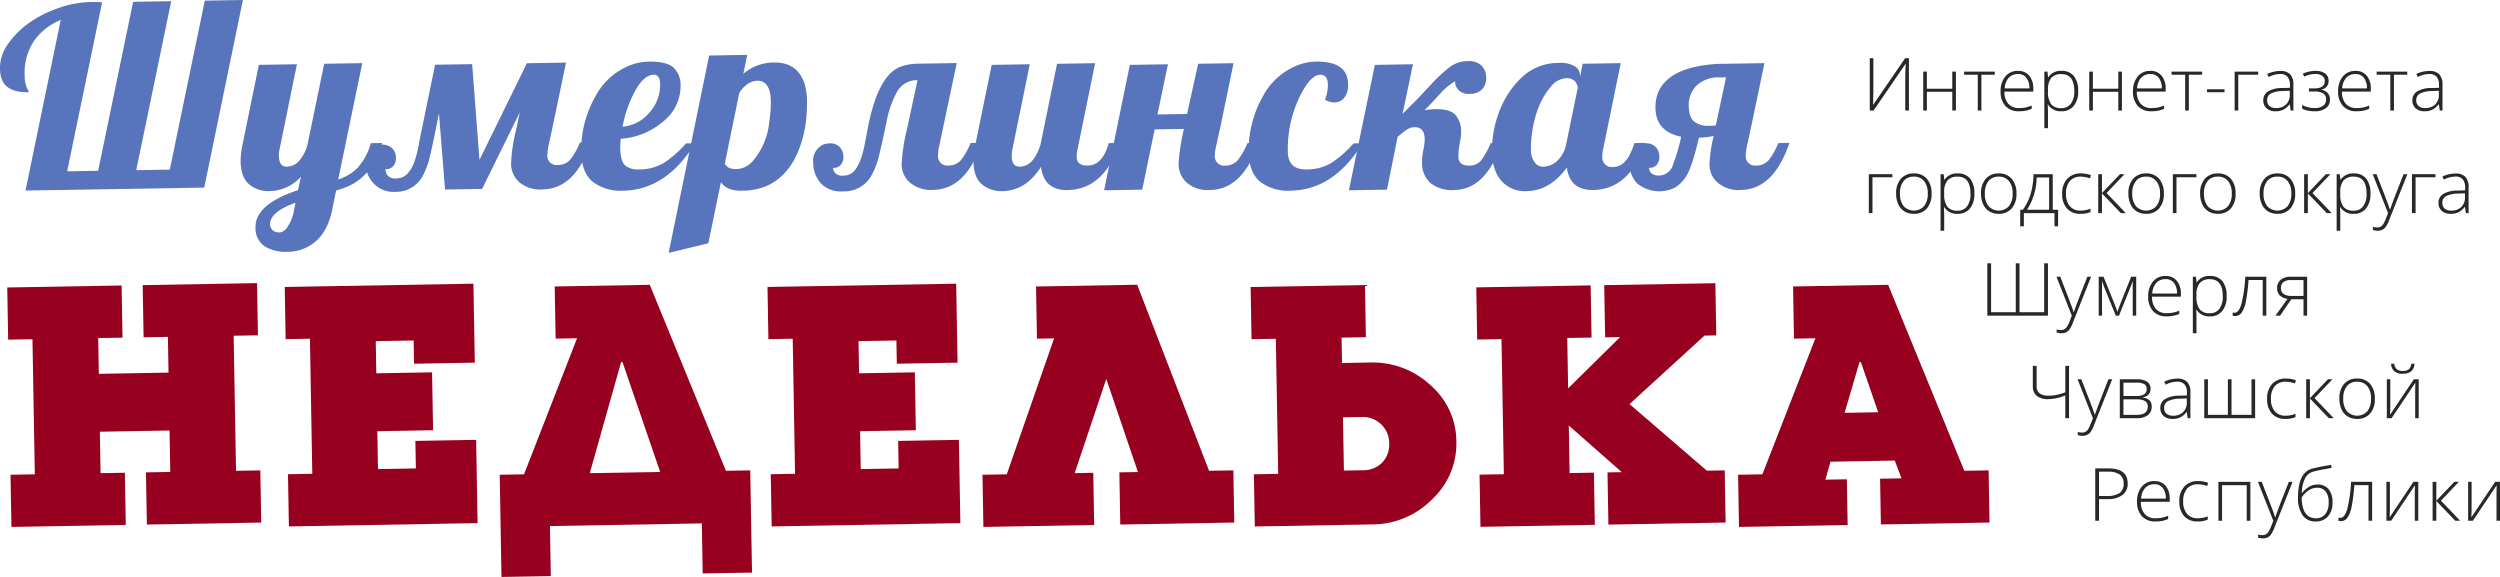 <svg id="Слой_1" data-name="Слой 1" xmlns="http://www.w3.org/2000/svg" viewBox="0 0 530.246 122.371">
  <defs>
    <style>
      .cls-1 {
        fill: #5774bc;
      }

      .cls-2 {
        fill: #98001f;
      }

      .cls-3 {
        fill: #282828;
      }
    </style>
  </defs>
  <title>logo</title>
  <g>
    <path class="cls-1" d="M351.458,277.785l7.469-36.178a12.655,12.655,0,0,0-5.711,4.52,12.123,12.123,0,0,0-1.935,7.228,6.322,6.322,0,0,0,.745,3.223,0.802,0.802,0,0,1,.116.36q-4.546.075-5.665-2.625a6.728,6.728,0,0,1-.428-2.426,8.604,8.604,0,0,1,1.686-5.153q3.495-5.104,10.709-7.656a22.009,22.009,0,0,1,7.018-1.281q1.151-.019,2.248.066l-7.42,35.841,6.574-.108,7.42-35.841,8.08-.133-7.42,35.841,7.122-.117,7.42-35.841,8.08-.133-8.197,39.788Z" transform="translate(-346.047 -237.372)"/>
    <path class="cls-1" d="M405.197,270.415q0.043,2.329,1.646,2.302a3.533,3.533,0,0,0,2.702-1.287,9.294,9.294,0,0,0,1.668-3.133l3.596-17.401,8.08-.133-5.106,24.673a10.175,10.175,0,0,0,4.159-2.515,13.297,13.297,0,0,0,2.768-5.183l2.355-.039q-2.01,6.866-7.065,9.124a17.046,17.046,0,0,1-2.668.95l-0.778,3.843q-0.974,5.115-4.137,7.419a9.135,9.135,0,0,1-5.365,1.745,8.444,8.444,0,0,1-4.899-1.188,4.598,4.598,0,0,1-1.91-4.032q-0.089-4.838,9.006-7.861l0.632-2.857a9.159,9.159,0,0,1-6.684,3.061,6.355,6.355,0,0,1-4.3-1.43q-1.753-1.472-1.815-4.81a16.183,16.183,0,0,1,.374-3.475l3.493-17.062,8.08-.133-3.694,18.075A5.651,5.651,0,0,0,405.197,270.415Zm3.527,9.959q-5.444,1.953-5.395,4.593a1.678,1.678,0,0,0,1.097,1.561,2.705,2.705,0,0,0,1.044.138,2.387,2.387,0,0,0,1.568-1.178,9.114,9.114,0,0,0,1.386-3.582Z" transform="translate(-346.047 -237.372)"/>
    <path class="cls-1" d="M471.404,267.566q-3.352,9.865-10.254,9.979a6.93,6.93,0,0,1-4.96-1.523,5.278,5.278,0,0,1-1.743-3.88,34.13,34.13,0,0,1,1.046-7.161l0.807-3.792-8.002,16.257-7.861.13-1.285-16.156-0.678,3.35q-0.626,3.194-1.211,5.649a17.095,17.095,0,0,1-1.486,4.127,6.381,6.381,0,0,1-5.881,3.514,5.74,5.74,0,0,1-4.609-1.788,5.957,5.957,0,0,1-1.662-3.933,4.749,4.749,0,0,1,.859-3.198,3.014,3.014,0,0,1,2.377-1.101,3.211,3.211,0,0,1,2.301.726,2.685,2.685,0,0,1,.846,2.031,2.397,2.397,0,0,1-.65,1.9,1.917,1.917,0,0,1-1.552.53,2.145,2.145,0,0,0,.407,1.3,2.056,2.056,0,0,0,1.89.681,3.159,3.159,0,0,0,2.338-.97,7.09,7.09,0,0,0,1.461-2.47,21.373,21.373,0,0,0,.922-3.471q0.361-1.947.789-3.999l2.715-13.193,7.861-.13,1.553,20.318,10.06-20.51,8.3-.137q-2.995,14.388-3.488,16.609a16.134,16.134,0,0,0-.48,2.92,1.98,1.98,0,0,0,2.287,2.188,3.312,3.312,0,0,0,2.688-1.287,14.781,14.781,0,0,0,1.936-3.474Z" transform="translate(-346.047 -237.372)"/>
    <path class="cls-1" d="M493.474,267.753q-6.12,9.911-15.24,10.061a9.774,9.774,0,0,1-6.418-1.848q-2.419-1.915-2.502-6.417a23.169,23.169,0,0,1,3.043-11.775,14.097,14.097,0,0,1,6.679-6.27,11.218,11.218,0,0,1,4.583-1.059q3.889-.064,5.312,1.297a4.967,4.967,0,0,1,1.465,3.664,9.613,9.613,0,0,1-3.719,7.762,15.297,15.297,0,0,1-8.975,3.629q-0.11,1.504-.098,2.124,0.05,2.717,1.079,3.567a4.259,4.259,0,0,0,2.865.82,10.174,10.174,0,0,0,5.412-1.448,23.372,23.372,0,0,0,4.596-4.075Zm-7.412-12.638q-0.036-1.915-1.432-1.892-2.054.086-3.909,3.494a25.458,25.458,0,0,0-2.628,7.536,8.293,8.293,0,0,0,5.631-2.94A8.75,8.75,0,0,0,486.062,255.115Z" transform="translate(-346.047 -237.372)"/>
    <path class="cls-1" d="M498.954,276l-2.665,12.959-8.428,2.054,8.597-41.865,8.08-.133-0.83,4a10.032,10.032,0,0,1,6.504-2.385q4.848-.081,6.409,4.294a11.957,11.957,0,0,1,.588,3.678,33.527,33.527,0,0,1-.183,4.17,25.158,25.158,0,0,1-.814,4.181,21.691,21.691,0,0,1-1.583,4.025,13.744,13.744,0,0,1-2.498,3.445,11.568,11.568,0,0,1-3.586,2.427,13.551,13.551,0,0,1-5.215.966Q500.194,277.869,498.954,276ZM509.542,258.846q-0.081-4.399-2.903-4.353a3.865,3.865,0,0,0-2.001.68,5.646,5.646,0,0,0-1.813,1.997l-3.04,14.881q0.516,1.208,2.419,1.177a4.703,4.703,0,0,0,3.382-1.557,14.797,14.797,0,0,0,3.624-8.498A26.258,26.258,0,0,0,509.542,258.846Z" transform="translate(-346.047 -237.372)"/>
    <path class="cls-1" d="M554.267,267.666q-3.352,9.865-10.255,9.979a6.904,6.904,0,0,1-4.947-1.536,5.055,5.055,0,0,1-1.782-3.75,38.057,38.057,0,0,1,1.096-7.434l2.271-10.546a4.799,4.799,0,0,0-4.246,2.296,20.884,20.884,0,0,0-2.355,6.716q-0.931,4.468-1.543,6.923a17.011,17.011,0,0,1-1.54,4.128,6.612,6.612,0,0,1-6.154,3.518,5.832,5.832,0,0,1-4.648-1.684,6.523,6.523,0,0,1-1.63-4.438,3.705,3.705,0,0,1,1.959-3.72,3.876,3.876,0,0,1,1.692-.339,2.655,2.655,0,0,1,1.89.732,2.688,2.688,0,0,1,.846,2.031,2.398,2.398,0,0,1-.65,1.9,1.917,1.917,0,0,1-1.552.53,2.05,2.05,0,0,0,.472,1.105,2.111,2.111,0,0,0,1.764.541,2.934,2.934,0,0,0,2.162-.89q1.479-1.5,2.308-5.603l0.749-3.92q2.205-11.114,7.052-12.748a11.179,11.179,0,0,1,3.469-.575l8.272-.136-3.653,17.298a11.077,11.077,0,0,0-.315,2.231,1.98,1.98,0,0,0,2.287,2.188,3.328,3.328,0,0,0,2.689-1.273,15.072,15.072,0,0,0,1.936-3.487Z" transform="translate(-346.047 -237.372)"/>
    <path class="cls-1" d="M583.568,267.69q-3.38,9.866-11.076,9.992-5.012.083-5.653-4.928-3.194,5.075-8.207,5.157a6.355,6.355,0,0,1-4.3-1.43q-1.753-1.472-1.815-4.81a16.183,16.183,0,0,1,.374-3.475l3.493-17.062L564.464,251,560.77,269.075a7.784,7.784,0,0,0-.136,1.503q0.04,2.174,1.711,2.146,2.959-.048,4.405-4.757l3.494-17.062,8.08-.133-3.694,18.075a7.065,7.065,0,0,0-.212,1.867q0.033,1.811,2.334,1.773,3.149-.052,4.46-4.758Z" transform="translate(-346.047 -237.372)"/>
    <path class="cls-1" d="M596.019,272.162a42.775,42.775,0,0,1,1.15-7.447l-6.218.103-2.641,12.778-8.08.133,5.454-26.594,8.08-.133-2.214,10.648,6.272-.104,2.351-10.651,7.505-.124-2.715,13.193-0.911,4.104a10.35,10.35,0,0,0-.342,2.231,1.98,1.98,0,0,0,2.287,2.188,3.314,3.314,0,0,0,2.689-1.287,14.8,14.8,0,0,0,1.936-3.474l2.355-.039q-3.352,9.865-10.254,9.979a6.828,6.828,0,0,1-4.933-1.523A5.352,5.352,0,0,1,596.019,272.162Z" transform="translate(-346.047 -237.372)"/>
    <path class="cls-1" d="M625.139,250.445q6.738-.111,6.827,4.702a4.242,4.242,0,0,1-.822,2.977,2.631,2.631,0,0,1-1.954.977,3.984,3.984,0,0,1-2.121-.586,8.48,8.48,0,0,0,.627-3.142q-0.04-2.174-1.643-2.147-1.602.026-3.332,2.799a24.795,24.795,0,0,0-3.328,9.709,24.465,24.465,0,0,0-.204,3.808q0.071,3.83,3.933,3.766a10.174,10.174,0,0,0,5.412-1.448,23.372,23.372,0,0,0,4.596-4.075l1.918-.032q-6.12,9.911-15.24,10.061a9.774,9.774,0,0,1-6.418-1.848q-2.419-1.915-2.502-6.417A23.217,23.217,0,0,1,613.931,257.748a14.157,14.157,0,0,1,6.652-6.244A11.158,11.158,0,0,1,625.139,250.445Z" transform="translate(-346.047 -237.372)"/>
    <path class="cls-1" d="M648.165,260.767a14.533,14.533,0,0,1,2.352-.246q3.041-.051,4.215,1.211a5.268,5.268,0,0,1,1.217,3.617,7.145,7.145,0,0,1-.086,1.244l-0.223,1.272a17.181,17.181,0,0,0-.279,2.696q0.036,1.967,2.283,1.93A3.194,3.194,0,0,0,660.238,271.335a16.886,16.886,0,0,0,1.974-3.604l2.356-.039q-3.352,9.866-10.036,9.975a7.162,7.162,0,0,1-5.124-1.507,5.646,5.646,0,0,1-1.75-4.254,12.031,12.031,0,0,1,.278-2.735,10.629,10.629,0,0,0,.286-2.321q-0.047-2.536-2.183-2.5a3.318,3.318,0,0,0-1.959.757l-1.593,1.269-2.259,11.218-8.08.133,5.509-26.595,8.08-.133L643.522,261.542l3.442-3.473,2.634-2.813a31.583,31.583,0,0,1,4.148-3.821,6.316,6.316,0,0,1,3.556-1.094,3.916,3.916,0,0,1,2.976.948,3.541,3.541,0,0,1,.992,2.52,3.39,3.39,0,0,1-.858,2.486,3.494,3.494,0,0,1-2.612.975,2.892,2.892,0,0,1-2.427-.84,2.679,2.679,0,0,1-.682-1.309l-0.009-.518a12.774,12.774,0,0,0-2.808,2.247l-2.041,2.208Q649.053,259.898,648.165,260.767Z" transform="translate(-346.047 -237.372)"/>
    <path class="cls-1" d="M695.047,267.68q-3.38,9.866-11.076,9.992-4.958.082-5.595-4.773-3.581,4.926-8.47,5.005a6.572,6.572,0,0,1-6.726-4.418,10.252,10.252,0,0,1-.698-3.703,22.944,22.944,0,0,1,.307-4.172,23.359,23.359,0,0,1,1.101-4.172,19.424,19.424,0,0,1,4.873-7.612,11.229,11.229,0,0,1,7.806-3.105,6.125,6.125,0,0,1,3.493.706,2.294,2.294,0,0,1,1.104,1.91l0.007,0.388,0.55-2.83,8.08-.133-3.694,18.075a6.526,6.526,0,0,0-.215,1.712,2.028,2.028,0,0,0,2.343,2.239q2.985-.049,4.454-5.069ZM680.693,255.959a2.566,2.566,0,0,0-.502-1.247,2.256,2.256,0,0,0-2.055-.729,4.215,4.215,0,0,0-3.011,1.628q-3.49,3.863-4.263,10.993a18.297,18.297,0,0,0-.095,2.305,4.274,4.274,0,0,0,1.101,3.269,2.11,2.11,0,0,0,1.517.544,4.389,4.389,0,0,0,3.017-1.305,6.577,6.577,0,0,0,1.827-3.459Z" transform="translate(-346.047 -237.372)"/>
    <path class="cls-1" d="M702.624,266.376q-5.363-1.076-5.455-6.07-0.119-6.417,7.596-8.563a28.706,28.706,0,0,1,6.999-.84l8.519-.141q-2.995,14.389-3.488,16.609a16.134,16.134,0,0,0-.48,2.92,1.981,1.981,0,0,0,2.287,2.188,3.33,3.33,0,0,0,2.689-1.274,15.1,15.1,0,0,0,1.936-3.487l2.355-.039q-3.352,9.865-10.254,9.979a6.845,6.845,0,0,1-4.947-1.536,5.024,5.024,0,0,1-1.753-3.686,28.535,28.535,0,0,1,.899-6.227,15.839,15.839,0,0,1-3.144.362q-1.448,6.185-2.592,8.002a7.427,7.427,0,0,1-2.473,2.577,7.434,7.434,0,0,1-8.003-.852,6.239,6.239,0,0,1-1.712-4.437,3.738,3.738,0,0,1,1.958-3.759,3.876,3.876,0,0,1,1.692-.339,2.655,2.655,0,0,1,1.89.732,2.688,2.688,0,0,1,.846,2.031,2.398,2.398,0,0,1-.65,1.9,1.917,1.917,0,0,1-1.552.53q0.195,1.679,2.195,1.646a3.113,3.113,0,0,0,2.903-2.299A41.352,41.352,0,0,0,702.624,266.376Zm9.521-12.606-1.342.022a6.704,6.704,0,0,0-4.981,1.791,5.798,5.798,0,0,0-1.593,4.258q0.047,2.523,1.241,3.383a4.676,4.676,0,0,0,2.892.833l0.876-.015a2.446,2.446,0,0,0,.738-0.116Z" transform="translate(-346.047 -237.372)"/>
  </g>
  <g>
    <path class="cls-2" d="M347.584,298.345l24.255-.423,0.193,11.067-5.154.09,0.132,7.58,14.781-.258-0.132-7.58-5.154.09-0.193-11.066,24.255-.424,0.193,11.067-5.154.09L396.106,337.229l5.154-.09,0.193,11.067-24.255.423L377.004,337.562l5.154-.09-0.153-8.792-14.781.258,0.154,8.793,5.154-.09,0.193,11.067-24.255.423-0.193-11.067,5.154-.09-0.5-28.652-5.154.09Z" transform="translate(-346.047 -237.372)"/>
    <path class="cls-2" d="M406.437,298.237l40.021-.698,0.292,16.751-12.886.225-0.086-4.927-8.035.14,0.119,6.822,11.825-.206,0.214,12.279-11.825.206,0.14,8.035,8.035-.14-0.102-5.836,12.886-.225,0.308,17.661-40.021.699-0.193-11.067,5.154-.09-0.5-28.652-5.154.09Z" transform="translate(-346.047 -237.372)"/>
    <path class="cls-2" d="M463.698,298.131l20.163-.352,16.156,39.448,5.154-.09,0.378,21.678-10.46.183-0.186-10.612-32.214.562,0.185,10.612-10.46.183-0.378-21.678,5.154-.09L468.439,309.118l-4.548.079Zm22.372,39.34-7.989-23.29-0.303.005-6.64,23.545Z" transform="translate(-346.047 -237.372)"/>
    <path class="cls-2" d="M508.832,298.237l40.021-.698,0.292,16.751-12.886.225-0.086-4.927-8.035.14,0.119,6.822,11.825-.206,0.214,12.279-11.825.206,0.14,8.035,8.035-.14-0.102-5.836,12.886-.225,0.308,17.661-40.021.699-0.193-11.067,5.154-.09-0.5-28.652-5.154.09Z" transform="translate(-346.047 -237.372)"/>
    <path class="cls-2" d="M565.79,298.137l21.451-.375,15.247,39.464,5.154-.09,0.193,11.067-24.18.422-0.193-11.066,3.941-.069-6.714-19.748-6.703,19.982,3.941-.069,0.193,11.066-23.498.41-0.193-11.066,5.154-.09,10.036-28.835-3.638.063Z" transform="translate(-346.047 -237.372)"/>
    <path class="cls-2" d="M611.302,298.249l24.255-.423,0.193,11.067-5.154.09,0.094,5.382,5.912-.104a18.029,18.029,0,0,1,12.783,4.743,15.888,15.888,0,0,1,5.555,11.997,16.189,16.189,0,0,1-5.169,12.297,17.844,17.844,0,0,1-12.57,5.3l-25.013.437-0.193-11.067,5.154-.09-0.5-28.652-5.154.09Zm19.589,27.636,0.197,11.294,4.093-.071a5.591,5.591,0,0,0,3.991-1.586,5.483,5.483,0,0,0,1.519-4.197,5.565,5.565,0,0,0-5.707-5.511Z" transform="translate(-346.047 -237.372)"/>
    <path class="cls-2" d="M712.049,348.201l-24.862.434-0.193-11.067,3.032-.053L678.783,327.627l0.176,10.082,5.154-.09,0.193,11.067-24.255.423-0.193-11.067,5.154-.09-0.5-28.652-5.154.09L659.165,298.323l24.255-.423,0.193,11.067-5.154.09,0.187,10.688,11.032-10.883-3.184.056-0.193-11.067,23.573-.411,0.193,11.066-2.501.043-15.896,14.532,16.396,14.12,3.79-.066Z" transform="translate(-346.047 -237.372)"/>
    <path class="cls-2" d="M726.356,298.131l20.163-.352,16.156,39.448,5.154-.09,0.193,11.066L744.98,348.606l-0.169-9.702,4.548-.079-1.431-3.766-13.644.238-1.071,3.81,4.548-.08,0.169,9.702-23.043.402-0.193-11.066,5.154-.09,11.249-28.856-4.548.079Zm18.056,26.677-3.673-10.627-0.303.005-3.148,10.746Z" transform="translate(-346.047 -237.372)"/>
  </g>
  <g>
    <path class="cls-3" d="M742.617,249.717h0.766v7.26q0,0.775-.062,2.597h0.047l6.75-9.857h0.805v11.103h-0.773v-7.215q0-1.23.102-2.658h-0.062l-6.773,9.873h-0.797v-11.103Z" transform="translate(-346.047 -237.372)"/>
    <path class="cls-3" d="M754.734,252.565v3.623H760.125v-3.623h0.766v8.255H760.125v-3.979h-5.391v3.979h-0.773v-8.255h0.773Z" transform="translate(-346.047 -237.372)"/>
    <path class="cls-3" d="M769.125,253.218h-2.828v7.602h-0.766v-7.602h-2.898v-0.653H769.125v0.653Z" transform="translate(-346.047 -237.372)"/>
    <path class="cls-3" d="M774.297,260.972a3.755,3.755,0,0,1-2.887-1.109,4.375,4.375,0,0,1-1.035-3.106,4.75,4.75,0,0,1,1-3.163,3.34,3.34,0,0,1,2.695-1.188,2.946,2.946,0,0,1,2.367,1.018,4.123,4.123,0,0,1,.867,2.764v0.608H771.188a3.83,3.83,0,0,0,.816,2.597,2.913,2.913,0,0,0,2.293.896,7.303,7.303,0,0,0,1.277-.099,7.93,7.93,0,0,0,1.395-.425v0.684a6.368,6.368,0,0,1-1.328.414A7.598,7.598,0,0,1,774.297,260.972Zm-0.227-7.898a2.581,2.581,0,0,0-1.969.786,3.645,3.645,0,0,0-.867,2.267h5.25a3.529,3.529,0,0,0-.641-2.244A2.138,2.138,0,0,0,774.07,253.074Z" transform="translate(-346.047 -237.372)"/>
    <path class="cls-3" d="M783.281,260.972a3.127,3.127,0,0,1-2.859-1.428h-0.055l0.023,0.638q0.031,0.562.031,1.23v3.144h-0.773v-11.992h0.656l0.148,1.177H780.5a3.097,3.097,0,0,1,2.797-1.336,3.199,3.199,0,0,1,2.621,1.097,4.921,4.921,0,0,1,.902,3.193,4.74,4.74,0,0,1-.949,3.156A3.215,3.215,0,0,1,783.281,260.972Zm-0.016-.668a2.387,2.387,0,0,0,2.02-.941A4.276,4.276,0,0,0,786,256.727q0-3.638-2.703-3.638a2.75,2.75,0,0,0-2.18.794,3.888,3.888,0,0,0-.695,2.586v0.243a4.448,4.448,0,0,0,.668,2.764A2.636,2.636,0,0,0,783.266,260.304Z" transform="translate(-346.047 -237.372)"/>
    <path class="cls-3" d="M789.945,252.565v3.623h5.391v-3.623h0.766v8.255h-0.766v-3.979h-5.391v3.979h-0.773v-8.255h0.773Z" transform="translate(-346.047 -237.372)"/>
    <path class="cls-3" d="M802.375,260.972a3.755,3.755,0,0,1-2.887-1.109,4.375,4.375,0,0,1-1.035-3.106,4.75,4.75,0,0,1,1-3.163,3.34,3.34,0,0,1,2.695-1.188,2.946,2.946,0,0,1,2.367,1.018,4.123,4.123,0,0,1,.867,2.764v0.608h-6.117a3.83,3.83,0,0,0,.816,2.597,2.913,2.913,0,0,0,2.293.896,7.303,7.303,0,0,0,1.277-.099,7.93,7.93,0,0,0,1.395-.425v0.684a6.368,6.368,0,0,1-1.328.414A7.598,7.598,0,0,1,802.375,260.972Zm-0.227-7.898a2.581,2.581,0,0,0-1.969.786,3.645,3.645,0,0,0-.867,2.267h5.25a3.529,3.529,0,0,0-.641-2.244A2.138,2.138,0,0,0,802.148,253.074Z" transform="translate(-346.047 -237.372)"/>
    <path class="cls-3" d="M813.117,253.218h-2.828v7.602h-0.766v-7.602H806.625v-0.653h6.492v0.653Z" transform="translate(-346.047 -237.372)"/>
    <path class="cls-3" d="M814.156,256.932v-0.623h3.711v0.623h-3.711Z" transform="translate(-346.047 -237.372)"/>
    <path class="cls-3" d="M825,253.218h-4.219v7.602h-0.773v-8.255H825v0.653Z" transform="translate(-346.047 -237.372)"/>
    <path class="cls-3" d="M831.898,260.82l-0.195-1.306h-0.062a4.003,4.003,0,0,1-1.316,1.127,3.596,3.596,0,0,1-1.598.331,2.815,2.815,0,0,1-1.945-.623,2.194,2.194,0,0,1-.695-1.724,2.112,2.112,0,0,1,1.035-1.876,5.758,5.758,0,0,1,2.996-.706l1.617-.046v-0.546a2.751,2.751,0,0,0-.492-1.777,1.937,1.937,0,0,0-1.586-.6,5.424,5.424,0,0,0-2.445.638l-0.289-.653a6.623,6.623,0,0,1,2.766-.638,2.805,2.805,0,0,1,2.09.706,3.047,3.047,0,0,1,.691,2.203v5.491h-0.57Zm-3.125-.532a2.962,2.962,0,0,0,2.145-.755,2.778,2.778,0,0,0,.785-2.1v-0.812l-1.484.061a5.748,5.748,0,0,0-2.551.543,1.553,1.553,0,0,0-.762,1.432,1.516,1.516,0,0,0,.488,1.204A2.021,2.021,0,0,0,828.773,260.289Z" transform="translate(-346.047 -237.372)"/>
    <path class="cls-3" d="M836.82,256.127q2.304,0,2.305-1.542a1.305,1.305,0,0,0-.531-1.124,2.542,2.542,0,0,0-1.516-.388,4.598,4.598,0,0,0-1.164.141,8.119,8.119,0,0,0-1.156.406l-0.289-.623a6.586,6.586,0,0,1,2.641-.592,3.374,3.374,0,0,1,2.109.562,1.866,1.866,0,0,1,.719,1.557,1.77,1.77,0,0,1-1.516,1.831v0.045a2.453,2.453,0,0,1,1.375.755,2.069,2.069,0,0,1,.43,1.348,2.153,2.153,0,0,1-.863,1.808,3.859,3.859,0,0,1-2.395.661,6.8,6.8,0,0,1-1.512-.156,4.048,4.048,0,0,1-1.129-.414v-0.752a7.216,7.216,0,0,0,1.391.505,5.624,5.624,0,0,0,1.25.133,2.988,2.988,0,0,0,1.801-.475,1.582,1.582,0,0,0,.645-1.355,1.417,1.417,0,0,0-.617-1.269,3.376,3.376,0,0,0-1.852-.41h-1.18V256.127h1.055Z" transform="translate(-346.047 -237.372)"/>
    <path class="cls-3" d="M845.883,260.972a3.755,3.755,0,0,1-2.887-1.109,4.375,4.375,0,0,1-1.035-3.106,4.75,4.75,0,0,1,1-3.163,3.34,3.34,0,0,1,2.695-1.188,2.946,2.946,0,0,1,2.367,1.018,4.123,4.123,0,0,1,.867,2.764v0.608h-6.117a3.83,3.83,0,0,0,.816,2.597,2.913,2.913,0,0,0,2.293.896,7.303,7.303,0,0,0,1.277-.099,7.93,7.93,0,0,0,1.395-.425v0.684a6.368,6.368,0,0,1-1.328.414A7.598,7.598,0,0,1,845.883,260.972Zm-0.227-7.898a2.581,2.581,0,0,0-1.969.786,3.645,3.645,0,0,0-.867,2.267h5.25a3.529,3.529,0,0,0-.641-2.244A2.138,2.138,0,0,0,845.656,253.074Z" transform="translate(-346.047 -237.372)"/>
    <path class="cls-3" d="M856.625,253.218h-2.828v7.602h-0.766v-7.602h-2.898v-0.653H856.625v0.653Z" transform="translate(-346.047 -237.372)"/>
    <path class="cls-3" d="M863.523,260.82l-0.195-1.306h-0.062a4.003,4.003,0,0,1-1.316,1.127,3.596,3.596,0,0,1-1.598.331,2.815,2.815,0,0,1-1.945-.623,2.194,2.194,0,0,1-.695-1.724,2.112,2.112,0,0,1,1.035-1.876,5.758,5.758,0,0,1,2.996-.706l1.617-.046v-0.546a2.751,2.751,0,0,0-.492-1.777,1.937,1.937,0,0,0-1.586-.6,5.424,5.424,0,0,0-2.445.638l-0.289-.653a6.623,6.623,0,0,1,2.766-.638,2.805,2.805,0,0,1,2.09.706,3.047,3.047,0,0,1,.691,2.203v5.491h-0.57Zm-3.125-.532a2.962,2.962,0,0,0,2.145-.755,2.778,2.778,0,0,0,.785-2.1v-0.812l-1.484.061a5.748,5.748,0,0,0-2.551.543,1.553,1.553,0,0,0-.762,1.432,1.516,1.516,0,0,0,.488,1.204A2.021,2.021,0,0,0,860.398,260.289Z" transform="translate(-346.047 -237.372)"/>
    <path class="cls-3" d="M747.414,274.969h-4.219v7.602h-0.773v-8.255h4.992v0.653Z" transform="translate(-346.047 -237.372)"/>
    <path class="cls-3" d="M755.731,278.432a4.59,4.59,0,0,1-1.008,3.156,3.527,3.527,0,0,1-2.781,1.135,3.68,3.68,0,0,1-1.969-.524,3.377,3.377,0,0,1-1.305-1.504,5.334,5.334,0,0,1-.453-2.263,4.561,4.561,0,0,1,1.008-3.148,3.521,3.521,0,0,1,2.766-1.127,3.453,3.453,0,0,1,2.746,1.143A4.608,4.608,0,0,1,755.731,278.432Zm-6.703,0a4.116,4.116,0,0,0,.77,2.654,2.96,2.96,0,0,0,4.352,0,4.119,4.119,0,0,0,.77-2.654,4.055,4.055,0,0,0-.777-2.65,2.675,2.675,0,0,0-2.184-.942,2.634,2.634,0,0,0-2.168.938A4.11,4.11,0,0,0,749.028,278.432Z" transform="translate(-346.047 -237.372)"/>
    <path class="cls-3" d="M761.268,282.723a3.127,3.127,0,0,1-2.859-1.428H758.354l0.023,0.638q0.031,0.562.031,1.23v3.144h-0.773v-11.992h0.656l0.148,1.177h0.047a3.097,3.097,0,0,1,2.797-1.336,3.199,3.199,0,0,1,2.621,1.097,4.921,4.921,0,0,1,.902,3.193,4.74,4.74,0,0,1-.949,3.156A3.215,3.215,0,0,1,761.268,282.723Zm-0.016-.668a2.387,2.387,0,0,0,2.02-.941,4.276,4.276,0,0,0,.715-2.635q0-3.638-2.703-3.638a2.75,2.75,0,0,0-2.18.794,3.888,3.888,0,0,0-.695,2.586v0.243a4.448,4.448,0,0,0,.668,2.764A2.636,2.636,0,0,0,761.252,282.055Z" transform="translate(-346.047 -237.372)"/>
    <path class="cls-3" d="M773.734,278.432a4.59,4.59,0,0,1-1.008,3.156,3.527,3.527,0,0,1-2.781,1.135,3.68,3.68,0,0,1-1.969-.524,3.377,3.377,0,0,1-1.305-1.504,5.334,5.334,0,0,1-.453-2.263,4.561,4.561,0,0,1,1.008-3.148,3.521,3.521,0,0,1,2.766-1.127,3.453,3.453,0,0,1,2.746,1.143A4.608,4.608,0,0,1,773.734,278.432Zm-6.703,0a4.116,4.116,0,0,0,.77,2.654,2.96,2.96,0,0,0,4.352,0,4.119,4.119,0,0,0,.77-2.654,4.055,4.055,0,0,0-.777-2.65,2.675,2.675,0,0,0-2.184-.942,2.634,2.634,0,0,0-2.168.938A4.11,4.11,0,0,0,767.031,278.432Z" transform="translate(-346.047 -237.372)"/>
    <path class="cls-3" d="M782.567,285.374h-0.766v-2.802h-6.5v2.802h-0.766v-3.516h0.562a11.056,11.056,0,0,0,1.641-3.364,15.133,15.133,0,0,0,.609-4.177h4.086v7.542h1.133v3.516Zm-1.906-3.516v-6.843h-2.641a12.991,12.991,0,0,1-2.047,6.843h4.688Z" transform="translate(-346.047 -237.372)"/>
    <path class="cls-3" d="M787.314,282.723a3.689,3.689,0,0,1-2.852-1.116,4.417,4.417,0,0,1-1.031-3.114,4.491,4.491,0,0,1,1.07-3.194,3.819,3.819,0,0,1,2.93-1.143,6.042,6.042,0,0,1,2.109.372l-0.211.668a6.356,6.356,0,0,0-1.914-.357,2.947,2.947,0,0,0-2.367.938,4.032,4.032,0,0,0-.805,2.7,3.911,3.911,0,0,0,.805,2.616,2.793,2.793,0,0,0,2.25.945,5.659,5.659,0,0,0,2.148-.402v0.699A4.991,4.991,0,0,1,787.314,282.723Z" transform="translate(-346.047 -237.372)"/>
    <path class="cls-3" d="M795.687,274.316h0.961l-3.805,3.995,4.078,4.261h-1.039l-4.016-4.185v4.185h-0.789v-8.255h0.789v4.01Z" transform="translate(-346.047 -237.372)"/>
    <path class="cls-3" d="M804.997,278.432a4.59,4.59,0,0,1-1.008,3.156,3.527,3.527,0,0,1-2.781,1.135,3.68,3.68,0,0,1-1.969-.524,3.377,3.377,0,0,1-1.305-1.504,5.334,5.334,0,0,1-.453-2.263,4.561,4.561,0,0,1,1.008-3.148,3.521,3.521,0,0,1,2.766-1.127,3.453,3.453,0,0,1,2.746,1.143A4.608,4.608,0,0,1,804.997,278.432Zm-6.703,0a4.116,4.116,0,0,0,.77,2.654,2.96,2.96,0,0,0,4.352,0,4.119,4.119,0,0,0,.77-2.654,4.055,4.055,0,0,0-.777-2.65,2.675,2.675,0,0,0-2.184-.942,2.634,2.634,0,0,0-2.168.938A4.11,4.11,0,0,0,798.293,278.432Z" transform="translate(-346.047 -237.372)"/>
    <path class="cls-3" d="M811.893,274.969h-4.219v7.602h-0.773v-8.255h4.992v0.653Z" transform="translate(-346.047 -237.372)"/>
    <path class="cls-3" d="M820.21,278.432a4.59,4.59,0,0,1-1.008,3.156,3.527,3.527,0,0,1-2.781,1.135,3.68,3.68,0,0,1-1.969-.524,3.377,3.377,0,0,1-1.305-1.504,5.334,5.334,0,0,1-.453-2.263,4.561,4.561,0,0,1,1.008-3.148,3.521,3.521,0,0,1,2.766-1.127,3.453,3.453,0,0,1,2.746,1.143A4.608,4.608,0,0,1,820.21,278.432Zm-6.703,0a4.116,4.116,0,0,0,.77,2.654,2.96,2.96,0,0,0,4.352,0,4.119,4.119,0,0,0,.77-2.654,4.055,4.055,0,0,0-.777-2.65,2.675,2.675,0,0,0-2.184-.942,2.634,2.634,0,0,0-2.168.938A4.11,4.11,0,0,0,813.507,278.432Z" transform="translate(-346.047 -237.372)"/>
    <path class="cls-3" d="M832.845,278.432a4.59,4.59,0,0,1-1.008,3.156,3.527,3.527,0,0,1-2.781,1.135,3.68,3.68,0,0,1-1.969-.524,3.377,3.377,0,0,1-1.305-1.504,5.334,5.334,0,0,1-.453-2.263,4.561,4.561,0,0,1,1.008-3.148,3.521,3.521,0,0,1,2.766-1.127,3.453,3.453,0,0,1,2.746,1.143A4.608,4.608,0,0,1,832.845,278.432Zm-6.703,0a4.116,4.116,0,0,0,.77,2.654,2.96,2.96,0,0,0,4.352,0,4.119,4.119,0,0,0,.77-2.654,4.055,4.055,0,0,0-.777-2.65,2.675,2.675,0,0,0-2.184-.942,2.634,2.634,0,0,0-2.168.938A4.11,4.11,0,0,0,826.142,278.432Z" transform="translate(-346.047 -237.372)"/>
    <path class="cls-3" d="M839.358,274.316h0.961l-3.805,3.995,4.078,4.261h-1.039l-4.016-4.185v4.185H834.749v-8.255h0.789v4.01Z" transform="translate(-346.047 -237.372)"/>
    <path class="cls-3" d="M845.277,282.723a3.127,3.127,0,0,1-2.859-1.428h-0.055l0.023,0.638q0.031,0.562.031,1.23v3.144h-0.773v-11.992h0.656l0.148,1.177h0.047a3.097,3.097,0,0,1,2.797-1.336,3.199,3.199,0,0,1,2.621,1.097,4.921,4.921,0,0,1,.902,3.193,4.74,4.74,0,0,1-.949,3.156A3.215,3.215,0,0,1,845.277,282.723Zm-0.016-.668a2.387,2.387,0,0,0,2.02-.941,4.276,4.276,0,0,0,.715-2.635q0-3.638-2.703-3.638a2.75,2.75,0,0,0-2.18.794,3.888,3.888,0,0,0-.695,2.586v0.243a4.448,4.448,0,0,0,.668,2.764A2.636,2.636,0,0,0,845.262,282.055Z" transform="translate(-346.047 -237.372)"/>
    <path class="cls-3" d="M849.298,274.316h0.797l1.797,4.633q0.82,2.134,1.039,2.878H852.978q0.328-.98,1.07-2.924l1.797-4.587h0.797l-3.805,9.592a7.425,7.425,0,0,1-.773,1.58,2.063,2.063,0,0,1-.73.615,2.281,2.281,0,0,1-1.012.205,3.587,3.587,0,0,1-.992-0.159v-0.653a3.755,3.755,0,0,0,.977.122,1.342,1.342,0,0,0,.703-0.182,1.729,1.729,0,0,0,.551-0.566,7.357,7.357,0,0,0,.57-1.215q0.324-.831.418-1.082Z" transform="translate(-346.047 -237.372)"/>
    <path class="cls-3" d="M862.608,274.969h-4.219v7.602h-0.773v-8.255h4.992v0.653Z" transform="translate(-346.047 -237.372)"/>
    <path class="cls-3" d="M869.059,282.571l-0.195-1.306h-0.062a4.003,4.003,0,0,1-1.316,1.127,3.596,3.596,0,0,1-1.598.331,2.815,2.815,0,0,1-1.945-.623,2.194,2.194,0,0,1-.695-1.724,2.112,2.112,0,0,1,1.035-1.876,5.758,5.758,0,0,1,2.996-.706l1.617-.046v-0.546a2.751,2.751,0,0,0-.492-1.777,1.937,1.937,0,0,0-1.586-.6,5.424,5.424,0,0,0-2.445.638l-0.289-.653a6.623,6.623,0,0,1,2.766-.638,2.805,2.805,0,0,1,2.09.706,3.047,3.047,0,0,1,.691,2.203v5.491h-0.57Zm-3.125-.532a2.962,2.962,0,0,0,2.145-.755,2.778,2.778,0,0,0,.785-2.1v-0.812l-1.484.061a5.748,5.748,0,0,0-2.551.543,1.553,1.553,0,0,0-.762,1.432,1.516,1.516,0,0,0,.488,1.204A2.021,2.021,0,0,0,865.934,282.04Z" transform="translate(-346.047 -237.372)"/>
    <path class="cls-3" d="M780.414,304.322H767.555v-11.103h0.797v10.374h5.234v-10.374h0.797v10.374h5.234v-10.374h0.797v11.103Z" transform="translate(-346.047 -237.372)"/>
    <path class="cls-3" d="M782.223,296.066H783.02l1.797,4.633q0.82,2.134,1.039,2.878h0.047q0.328-.98,1.07-2.924l1.797-4.587h0.797l-3.805,9.592a7.425,7.425,0,0,1-.773,1.58,2.063,2.063,0,0,1-.73.615,2.281,2.281,0,0,1-1.012.205,3.587,3.587,0,0,1-.992-0.159v-0.653a3.755,3.755,0,0,0,.977.122,1.342,1.342,0,0,0,.703-0.182,1.729,1.729,0,0,0,.551-0.566,7.357,7.357,0,0,0,.57-1.215q0.324-.831.418-1.082Z" transform="translate(-346.047 -237.372)"/>
    <path class="cls-3" d="M795.134,303.517l0.484-1.329,2.445-6.121h1.07v8.255h-0.734V296.978q-0.172.478-.363,0.979-0.192.501-2.551,6.364h-0.688l-2.352-5.802q-0.149-.349-0.277-0.737-0.129-.387-0.285-0.835v7.375h-0.703v-8.255h1.023l2.453,6.076Q794.946,302.879,795.134,303.517Z" transform="translate(-346.047 -237.372)"/>
    <path class="cls-3" d="M805.6,304.474a3.755,3.755,0,0,1-2.887-1.109,4.375,4.375,0,0,1-1.035-3.106,4.75,4.75,0,0,1,1-3.163,3.34,3.34,0,0,1,2.695-1.188,2.946,2.946,0,0,1,2.367,1.018,4.123,4.123,0,0,1,.867,2.764v0.608h-6.117a3.83,3.83,0,0,0,.816,2.597,2.913,2.913,0,0,0,2.293.896,7.303,7.303,0,0,0,1.277-.099,7.93,7.93,0,0,0,1.395-.425v0.684a6.368,6.368,0,0,1-1.328.414A7.598,7.598,0,0,1,805.6,304.474ZM805.373,296.575a2.581,2.581,0,0,0-1.969.786,3.645,3.645,0,0,0-.867,2.267h5.25a3.529,3.529,0,0,0-.641-2.244A2.138,2.138,0,0,0,805.373,296.575Z" transform="translate(-346.047 -237.372)"/>
    <path class="cls-3" d="M814.776,304.474a3.127,3.127,0,0,1-2.859-1.428h-0.055l0.023,0.638q0.031,0.562.031,1.23v3.144h-0.773v-11.992h0.656l0.148,1.177h0.047a3.097,3.097,0,0,1,2.797-1.336,3.199,3.199,0,0,1,2.621,1.097,4.921,4.921,0,0,1,.902,3.193,4.74,4.74,0,0,1-.949,3.156A3.215,3.215,0,0,1,814.776,304.474Zm-0.016-.668a2.387,2.387,0,0,0,2.02-.941,4.276,4.276,0,0,0,.715-2.635q0-3.638-2.703-3.638a2.75,2.75,0,0,0-2.18.794,3.888,3.888,0,0,0-.695,2.586v0.243a4.448,4.448,0,0,0,.668,2.764A2.636,2.636,0,0,0,814.76,303.805Z" transform="translate(-346.047 -237.372)"/>
    <path class="cls-3" d="M826.733,304.322h-0.766v-7.557H822.96a36.871,36.871,0,0,1-.574,4.576,6.349,6.349,0,0,1-.875,2.316,1.641,1.641,0,0,1-1.387.741,2.062,2.062,0,0,1-.531-0.061v-0.684a1.491,1.491,0,0,0,.422.046q0.883,0,1.426-1.812a29.541,29.541,0,0,0,.824-5.821h4.469v8.255Z" transform="translate(-346.047 -237.372)"/>
    <path class="cls-3" d="M829.644,304.322h-0.977l2.562-3.562a2.911,2.911,0,0,1-1.691-.79,2.128,2.128,0,0,1-.52-1.481,2.187,2.187,0,0,1,.777-1.773,3.158,3.158,0,0,1,2.09-.649h3.5v8.255h-0.766v-3.471h-2.594Zm0.188-5.863a1.461,1.461,0,0,0,.566,1.264,2.886,2.886,0,0,0,1.707.414h2.516v-3.357h-2.75a2.346,2.346,0,0,0-1.504.429A1.507,1.507,0,0,0,829.832,298.459Z" transform="translate(-346.047 -237.372)"/>
    <path class="cls-3" d="M784.888,326.073h-0.797V321.25a10.24,10.24,0,0,1-3.602.783,3.777,3.777,0,0,1-2.438-.688,2.549,2.549,0,0,1-.844-2.1v-4.275h0.805v4.306q0,2.02,2.539,2.02a8.603,8.603,0,0,0,1.5-.133,14.213,14.213,0,0,0,2.039-.581v-5.612h0.797v11.103Z" transform="translate(-346.047 -237.372)"/>
    <path class="cls-3" d="M786.697,317.817h0.797l1.797,4.633q0.82,2.134,1.039,2.878h0.047q0.328-.98,1.07-2.924l1.797-4.587h0.797l-3.805,9.592a7.425,7.425,0,0,1-.773,1.58,2.063,2.063,0,0,1-.73.615,2.281,2.281,0,0,1-1.012.205,3.587,3.587,0,0,1-.992-0.159v-0.653a3.755,3.755,0,0,0,.977.122,1.342,1.342,0,0,0,.703-0.182,1.729,1.729,0,0,0,.551-0.566,7.357,7.357,0,0,0,.57-1.215q0.324-.831.418-1.082Z" transform="translate(-346.047 -237.372)"/>
    <path class="cls-3" d="M802.17,319.807a1.771,1.771,0,0,1-.398,1.227,2.281,2.281,0,0,1-1.297.619v0.053a2.422,2.422,0,0,1,1.48.573,1.789,1.789,0,0,1,.457,1.318,2.204,2.204,0,0,1-.809,1.834,3.739,3.739,0,0,1-2.363.642H795.654v-8.255h3.602a3.834,3.834,0,0,1,2.184.509A1.692,1.692,0,0,1,802.17,319.807Zm-0.82.061a1.094,1.094,0,0,0-.531-1.029,3.259,3.259,0,0,0-1.594-.308h-2.797v2.825h2.703a3.082,3.082,0,0,0,1.703-.357A1.279,1.279,0,0,0,801.35,319.868Zm0.242,3.713q0-1.518-2.398-1.519h-2.766v3.296h2.875Q801.592,325.359,801.592,323.582Z" transform="translate(-346.047 -237.372)"/>
    <path class="cls-3" d="M810.057,326.073l-0.195-1.306h-0.062a4.003,4.003,0,0,1-1.316,1.127,3.596,3.596,0,0,1-1.598.331,2.815,2.815,0,0,1-1.945-.623,2.194,2.194,0,0,1-.695-1.724,2.112,2.112,0,0,1,1.035-1.876,5.758,5.758,0,0,1,2.996-.706l1.617-.046v-0.546a2.751,2.751,0,0,0-.492-1.777,1.937,1.937,0,0,0-1.586-.6,5.424,5.424,0,0,0-2.445.638l-0.289-.653a6.623,6.623,0,0,1,2.766-.638,2.805,2.805,0,0,1,2.09.706,3.047,3.047,0,0,1,.691,2.203v5.491h-0.57Zm-3.125-.532a2.962,2.962,0,0,0,2.145-.755,2.778,2.778,0,0,0,.785-2.1V321.873l-1.484.061a5.748,5.748,0,0,0-2.551.543,1.553,1.553,0,0,0-.762,1.432,1.516,1.516,0,0,0,.488,1.204A2.021,2.021,0,0,0,806.932,325.541Z" transform="translate(-346.047 -237.372)"/>
    <path class="cls-3" d="M819.351,325.359h4.234v-7.542h0.773v8.255H813.57v-8.255h0.773v7.542h4.234v-7.542h0.773v7.542Z" transform="translate(-346.047 -237.372)"/>
    <path class="cls-3" d="M830.785,326.225a3.689,3.689,0,0,1-2.852-1.116,4.417,4.417,0,0,1-1.031-3.114,4.491,4.491,0,0,1,1.07-3.194,3.819,3.819,0,0,1,2.93-1.143,6.042,6.042,0,0,1,2.109.372l-0.211.668a6.356,6.356,0,0,0-1.914-.357,2.947,2.947,0,0,0-2.367.938,4.032,4.032,0,0,0-.805,2.7,3.911,3.911,0,0,0,.805,2.616,2.793,2.793,0,0,0,2.25.945,5.659,5.659,0,0,0,2.148-.402v0.699A4.991,4.991,0,0,1,830.785,326.225Z" transform="translate(-346.047 -237.372)"/>
    <path class="cls-3" d="M839.797,317.817h0.961l-3.805,3.995,4.078,4.261h-1.039l-4.016-4.185v4.185H835.188v-8.255h0.789v4.01Z" transform="translate(-346.047 -237.372)"/>
    <path class="cls-3" d="M849.747,321.934a4.59,4.59,0,0,1-1.008,3.156,3.527,3.527,0,0,1-2.781,1.135,3.68,3.68,0,0,1-1.969-.524,3.377,3.377,0,0,1-1.305-1.504,5.334,5.334,0,0,1-.453-2.263,4.561,4.561,0,0,1,1.008-3.148,3.521,3.521,0,0,1,2.766-1.127,3.453,3.453,0,0,1,2.746,1.143A4.608,4.608,0,0,1,849.747,321.934Zm-6.703,0a4.116,4.116,0,0,0,.77,2.654,2.96,2.96,0,0,0,4.352,0,4.119,4.119,0,0,0,.77-2.654,4.055,4.055,0,0,0-.777-2.65,2.675,2.675,0,0,0-2.184-.942,2.634,2.634,0,0,0-2.168.938A4.11,4.11,0,0,0,843.044,321.934Z" transform="translate(-346.047 -237.372)"/>
    <path class="cls-3" d="M853.025,317.817v5.969l-0.047,1.557,5.039-7.526h1.031v8.255h-0.742V320.142l0.031-1.595-5.039,7.526h-1.008v-8.255h0.734Zm2.648-1.169a2.718,2.718,0,0,1-1.773-.505,2.283,2.283,0,0,1-.711-1.629h0.688a1.809,1.809,0,0,0,.531,1.181,1.974,1.974,0,0,0,1.281.346,1.933,1.933,0,0,0,1.277-.357,1.741,1.741,0,0,0,.512-1.17h0.688Q858.001,316.648,855.673,316.648Z" transform="translate(-346.047 -237.372)"/>
    <path class="cls-3" d="M797.323,339.91a2.917,2.917,0,0,1-1.125,2.468,5.162,5.162,0,0,1-3.188.858h-1.766v4.587h-0.797v-11.103h2.797Q797.323,336.72,797.323,339.91Zm-6.078,2.658h1.57a4.864,4.864,0,0,0,2.789-.619,2.306,2.306,0,0,0,.859-2.009,2.239,2.239,0,0,0-.812-1.902,4.152,4.152,0,0,0-2.516-.619h-1.891v5.149Z" transform="translate(-346.047 -237.372)"/>
    <path class="cls-3" d="M803.234,347.975a3.755,3.755,0,0,1-2.887-1.109,4.375,4.375,0,0,1-1.035-3.106,4.75,4.75,0,0,1,1-3.163,3.34,3.34,0,0,1,2.695-1.188,2.946,2.946,0,0,1,2.367,1.018,4.123,4.123,0,0,1,.867,2.764v0.608h-6.117a3.83,3.83,0,0,0,.816,2.597,2.913,2.913,0,0,0,2.293.896,7.303,7.303,0,0,0,1.277-.099,7.93,7.93,0,0,0,1.395-.425v0.684a6.368,6.368,0,0,1-1.328.414A7.598,7.598,0,0,1,803.234,347.975Zm-0.227-7.898a2.581,2.581,0,0,0-1.969.786,3.645,3.645,0,0,0-.867,2.267h5.25a3.529,3.529,0,0,0-.641-2.244A2.138,2.138,0,0,0,803.007,340.077Z" transform="translate(-346.047 -237.372)"/>
    <path class="cls-3" d="M812.168,347.975a3.689,3.689,0,0,1-2.852-1.116,4.417,4.417,0,0,1-1.031-3.114,4.491,4.491,0,0,1,1.07-3.194,3.819,3.819,0,0,1,2.93-1.143,6.042,6.042,0,0,1,2.109.372l-0.211.668a6.356,6.356,0,0,0-1.914-.357,2.947,2.947,0,0,0-2.367.938,4.032,4.032,0,0,0-.805,2.7,3.911,3.911,0,0,0,.805,2.616,2.793,2.793,0,0,0,2.25.945,5.659,5.659,0,0,0,2.148-.402v0.699A4.991,4.991,0,0,1,812.168,347.975Z" transform="translate(-346.047 -237.372)"/>
    <path class="cls-3" d="M817.344,347.823H816.571v-8.255h6.773v8.255H822.571v-7.542h-5.227v7.542Z" transform="translate(-346.047 -237.372)"/>
    <path class="cls-3" d="M824.958,339.568h0.797l1.797,4.633q0.82,2.134,1.039,2.878h0.047q0.328-.98,1.07-2.924l1.797-4.587h0.797l-3.805,9.592a7.425,7.425,0,0,1-.773,1.58,2.063,2.063,0,0,1-.73.615,2.281,2.281,0,0,1-1.012.205,3.587,3.587,0,0,1-.992-0.159v-0.653a3.755,3.755,0,0,0,.977.122,1.342,1.342,0,0,0,.703-0.182,1.729,1.729,0,0,0,.551-0.566,7.357,7.357,0,0,0,.57-1.215q0.324-.831.418-1.082Z" transform="translate(-346.047 -237.372)"/>
    <path class="cls-3" d="M833.455,342.864q0-5.377,3.117-6.129,1.094-.266,2.098-0.452,1.003-.186,1.777-0.33l0.141,0.653-0.938.175q-2.32.426-3.062,0.653a2.675,2.675,0,0,0-1.652,1.42,7.306,7.306,0,0,0-.684,3.076h0.047a5.836,5.836,0,0,1,1.625-1.378,3.456,3.456,0,0,1,1.625-.414,2.957,2.957,0,0,1,2.391.979,4.201,4.201,0,0,1,.828,2.787,4.361,4.361,0,0,1-.953,2.996,3.394,3.394,0,0,1-2.68,1.075,3.159,3.159,0,0,1-2.715-1.329A6.358,6.358,0,0,1,833.455,342.864Zm3.742,4.427a2.486,2.486,0,0,0,2.043-.866,3.85,3.85,0,0,0,.707-2.491,3.672,3.672,0,0,0-.629-2.328,2.226,2.226,0,0,0-1.848-.786,3.179,3.179,0,0,0-1.754.55,5.085,5.085,0,0,0-1.48,1.523,7.424,7.424,0,0,0,.348,2.385,3.036,3.036,0,0,0,1.012,1.519A2.608,2.608,0,0,0,837.197,347.291Z" transform="translate(-346.047 -237.372)"/>
    <path class="cls-3" d="M849.17,347.823h-0.766V340.267H845.397a36.871,36.871,0,0,1-.574,4.576,6.349,6.349,0,0,1-.875,2.316,1.641,1.641,0,0,1-1.387.741,2.062,2.062,0,0,1-.531-0.061v-0.684a1.491,1.491,0,0,0,.422.046q0.883,0,1.426-1.812a29.541,29.541,0,0,0,.824-5.821h4.469v8.255Z" transform="translate(-346.047 -237.372)"/>
    <path class="cls-3" d="M852.94,339.568v5.969l-0.047,1.557,5.039-7.526h1.031v8.255h-0.742v-5.931l0.031-1.595-5.039,7.526h-1.008v-8.255h0.734Z" transform="translate(-346.047 -237.372)"/>
    <path class="cls-3" d="M866.609,339.568h0.961l-3.805,3.995,4.078,4.261H866.804l-4.016-4.185v4.185h-0.789v-8.255h0.789v4.01Z" transform="translate(-346.047 -237.372)"/>
    <path class="cls-3" d="M870.27,339.568v5.969l-0.047,1.557,5.039-7.526H876.293v8.255h-0.742v-5.931l0.031-1.595-5.039,7.526h-1.008v-8.255h0.734Z" transform="translate(-346.047 -237.372)"/>
  </g>
</svg>
